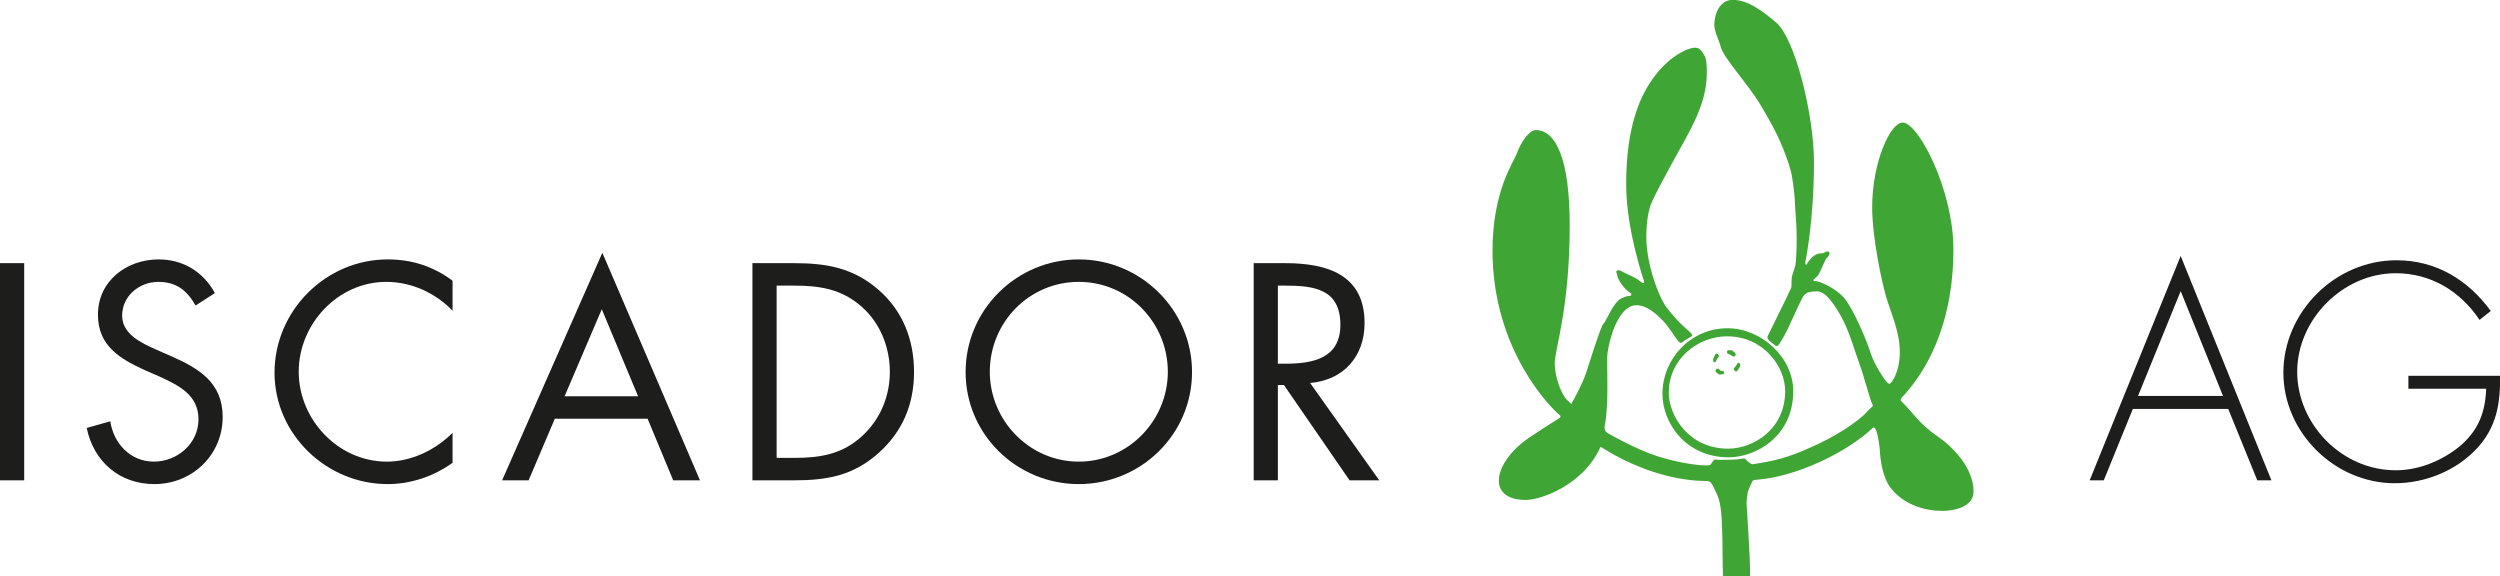 <?xml version="1.0" encoding="UTF-8"?>
<svg xmlns="http://www.w3.org/2000/svg" id="Ebene_1" data-name="Ebene 1" viewBox="0 0 173.57 39.99">
  <defs>
    <style>
      .cls-1 {
        fill: #1d1d1b;
      }

      .cls-2 {
        fill: #3fa535;
      }
    </style>
  </defs>
  <g>
    <path class="cls-1" d="M1.68,33.35H0v-15.08H1.68v15.08Z"></path>
    <path class="cls-1" d="M13.58,21.21c-.6-1.04-1.32-1.64-2.6-1.64s-2.5,.96-2.5,2.34c0,1.3,1.34,1.9,2.36,2.36l1,.44c1.96,.86,3.62,1.84,3.62,4.24,0,2.64-2.12,4.66-4.74,4.66-2.42,0-4.22-1.56-4.7-3.9l1.64-.46c.22,1.54,1.4,2.8,3.02,2.8s3.1-1.24,3.1-2.94-1.38-2.36-2.78-3l-.92-.4c-1.76-.8-3.28-1.7-3.28-3.86,0-2.34,1.98-3.84,4.22-3.84,1.68,0,3.1,.86,3.9,2.34l-1.34,.86Z"></path>
    <path class="cls-1" d="M31.42,21.57c-1.2-1.24-2.86-2-4.6-2-3.36,0-6.08,2.92-6.08,6.24s2.74,6.24,6.12,6.24c1.7,0,3.36-.8,4.56-2v2.08c-1.3,.94-2.9,1.48-4.5,1.48-4.26,0-7.86-3.46-7.86-7.74s3.54-7.86,7.86-7.86c1.68,0,3.16,.48,4.5,1.48v2.08Z"></path>
    <path class="cls-1" d="M38.52,29.07l-1.82,4.28h-1.84l6.96-15.8,6.78,15.8h-1.86l-1.78-4.28h-6.44Zm3.26-7.6l-2.58,6.04h5.1l-2.52-6.04Z"></path>
    <path class="cls-1" d="M52.24,18.27h2.84c2.26,0,4.1,.3,5.88,1.82,1.72,1.48,2.5,3.5,2.5,5.74s-.8,4.14-2.46,5.62c-1.8,1.6-3.6,1.9-5.96,1.9h-2.8v-15.08Zm2.9,13.52c1.84,0,3.38-.26,4.76-1.56,1.24-1.16,1.88-2.74,1.88-4.42s-.66-3.38-1.96-4.52c-1.38-1.22-2.9-1.46-4.68-1.46h-1.22v11.96h1.22Z"></path>
    <path class="cls-1" d="M82.76,25.83c0,4.34-3.56,7.78-7.86,7.78s-7.86-3.44-7.86-7.78,3.56-7.82,7.86-7.82,7.86,3.5,7.86,7.82Zm-14.04-.02c0,3.4,2.76,6.24,6.18,6.24s6.18-2.84,6.18-6.24-2.72-6.24-6.18-6.24-6.18,2.82-6.18,6.24Z"></path>
    <path class="cls-1" d="M88.72,33.35h-1.68v-15.08h2.18c2.86,0,5.52,.76,5.52,4.16,0,2.32-1.46,3.96-3.78,4.16l4.8,6.76h-2.06l-4.56-6.62h-.42v6.62Zm0-8.1h.52c1.9,0,3.82-.36,3.82-2.7,0-2.48-1.82-2.72-3.84-2.72h-.5v5.42Z"></path>
  </g>
  <path class="cls-2" d="M134.86,35.47c-1.44,0-2.8-.56-3.6-1.6-.6-.8-.72-2.04-.76-2.76-.04-.48-.2-1.2-.28-1.32s-.12-.16-.24-.04c-1.8,1.68-5.28,3.36-8.04,3.56-.24,0-.28,.08-.32,.2s-.24,.48-.28,.68-.08,.56-.08,.76,.24,3.48,.24,4.64v.4h-1.88s-.04-1.84-.04-2.68c-.04-1.16-.04-2.24-.36-2.96-.28-.6-.36-.76-.44-.84s-.12-.12-.48-.12-.84-.04-1.08-.08c-2.04-.24-4.24-1.12-5.88-2.16-.16-.08-.2-.16-.24-.08-1.2,2.64-4.16,3.64-5.16,3.64-1.52,0-1.88-.76-1.88-1.32,0-1.08,1-2.28,2.16-3.04,.52-.36,1.96-1.28,2.04-1.32,.08-.04,.12-.12,.04-.2-.56-.44-4.68-4.48-4.68-11.44,0-4.12,1.48-6.16,1.68-6.72,.28-.8,.88-1.64,1.32-1.64,1.4,0,2.36,2,2.36,6.6,0,5.84-1.04,8.6-1.04,9.6,0,.88,.44,2.16,.88,2.56,.44,.4,.24,.28,.32,.16,.08-.12,.76-1.36,1-2.12,.24-.76,1-3.16,1.16-3.32,.28-.28,.68-1.52,1.28-1.8,.36-.16,.44-.16,.56-.16s.16-.16,.08-.2c-.68-.4-.96-1.24-.88-1.04-.04-.08-.08-.28-.12-.4s.12-.2,.28-.12c.16,.08,.36,.2,.56,.28s.52,.24,.68,.36c.16,.12,.2,.16,.28,.2s.16,.04,.12-.12c0,0-1.24-3.56-1.24-6.72,0-3.96,.96-6.04,1.76-7.2,1.12-1.64,2.48-2.28,3.04-2.28,.36,0,.52,.36,.64,.56,.12,.2,.16,.48,.16,1.16,0,1.92-.84,3.48-1.96,5.48-.44,.8-1.4,2.52-1.84,3.48-.32,.68-.4,1.72-.4,2.44,0,1.96,.88,4.24,1.44,4.96,.92,1.16,1.32,1.4,1.52,1.6s.32,.28,.12,.4-.44,.24-.56,.36q-.12,.12-.28-.04c-.16-.16-.68-1.04-1.12-1.48-.44-.44-1.08-1.04-1.8-1.04-1.4,0-2.04,2.92-2.04,3.68,0,.88,.04,2.12,0,3.04-.04,.88-.12,1.48-.16,1.6-.04,.28,0,.44,.2,.56,.2,.12,1.96,1.12,3.44,1.6,1.48,.48,2.88,.64,3.28,.64s.36,0,.44-.08,.12-.2,.16-.24,.12-.12,.24-.08,1.48,0,1.64-.04,.32-.08,.4,.04,.24,.2,.28,.24,.08,.08,.2,.08c1.52-.24,2.4-.44,4.08-1.2,1.56-.68,3.2-1.72,3.88-2.48,.32-.36,.44-.32,.32-.52s-.56-1.88-.88-2.76-.68-2.16-1.16-3.08c-.48-.92-1.16-1.96-1.76-1.96s-.84,.08-1.04,.44c-.2,.36-.68,1.44-.96,2.04-.28,.6-.56,1.04-.64,1.16-.08,.12-.16,.2-.28,.12s-.28-.2-.4-.32c-.12-.12-.2-.2-.12-.36,.08-.16,.52-1.08,.84-1.72,.32-.64,.56-1.12,.64-1.32,.08-.2,.16-.24,.16-.44s0-.52,.04-.68,.2-.56,.24-.8c.04-.24,.08-1.08,.08-1.84s-.08-1.76-.12-2.32c0-.36-.08-1.28-.24-2.12-.12-.52-.28-.96-.4-1.28-.44-1.2-.92-2.12-1.76-3.52-.92-1.52-2.56-3.24-2.76-4.04-.08-.36-.44-1.04-.44-1.48,0-.76,.36-1.76,1.28-1.76,1,0,1.96,.68,3,1.56,1.32,1.08,2.64,6.44,2.64,9.68,0,4.16-.6,6.96-.6,6.96,0,0,0,.36,.12,.12,.28-.48,.64-.72,.96-.72,.16,0,.24-.04,.28-.08s.32-.12,.32,.08-.2,.28-.28,.44-.4,.92-.48,1.04c-.08,.12-.28,.28-.32,.32-.04,.04-.08,.12,.04,.12,.44,0,1.52,.56,2.04,1.16,.6,.68,1.52,2.8,1.84,3.8,.28,.92,1.08,2.04,1.2,2.12s.12,.08,.2,0c.12-.08,.64-.8,.64-2.16s-.6-2.68-.92-3.72-1-4.24-1-6.32c0-3.08,1.24-5.88,2.12-5.88,1.08,0,3.52,4.64,3.52,8.8,0,5.56-2.12,8.64-3.32,10-.36,.4-.4,.44-.28,.56,.84,.84,1.28,1.6,2.52,2.44,1,.68,2.48,2.16,2.48,3.8,0,1.4-2.16,1.36-2.16,1.36Zm-14.84-3.72c-3,0-4.6-2.4-4.6-4.4,0-2.44,1.96-4.56,4.52-4.56,2.32,0,4.56,2,4.56,4.36,0,3.2-2.64,4.6-4.48,4.6Zm-.12-8.4c-1.96,0-4.04,1.52-4.04,3.92,0,1.56,1.36,3.88,4.12,3.88,1.72,0,3.96-1.32,3.96-4,0-1.68-1.48-3.8-4.04-3.8Zm-.68,1.56c-.08,.12-.08,.24-.16,.24s-.12-.04-.12-.16,.04-.16,.08-.24,.08-.2,.16-.2,.16,.08,.16,.16-.04,.08-.12,.2Zm.32,1.08c-.12,0-.12,.04-.2,0-.12-.08-.24-.16-.24-.24s.08-.16,.16-.16,.12,.08,.16,.12,.12,.04,.16,.04,.12,.04,.12,.12-.04,.12-.16,.12Zm.84-1.24c-.12,0-.16-.08-.24-.12-.12-.04-.24-.08-.24-.2,0-.08,.04-.12,.16-.12s.2,0,.28,.08c.08,.08,.16,.12,.16,.2s0,.16-.12,.16Zm.36,.8c-.08,.12-.12,.24-.2,.24s-.16-.08-.16-.16,.04-.12,.12-.2,.12-.24,.2-.24,.12,.08,.12,.16-.04,.16-.08,.2Z"></path>
  <g>
    <path class="cls-1" d="M148.08,28.39l-2.02,4.96h-.98l6.32-15.58,6.3,15.58h-.98l-2.02-4.96h-6.62Zm3.32-8.18l-2.96,7.28h5.9l-2.94-7.28Z"></path>
    <path class="cls-1" d="M173.57,26.09c.04,1.9-.24,3.56-1.58,5.02-1.44,1.56-3.6,2.44-5.72,2.44-4.18,0-7.74-3.52-7.74-7.68s3.54-7.8,7.86-7.8c2.74,0,4.96,1.36,6.54,3.52l-.78,.62c-1.34-2-3.38-3.24-5.82-3.24-3.68,0-6.84,3.22-6.84,6.84s3.08,6.84,6.84,6.84c1.62,0,3.2-.66,4.44-1.66,1.3-1.1,1.78-2.36,1.84-4h-5.4v-.9h6.36Z"></path>
  </g>
</svg>
